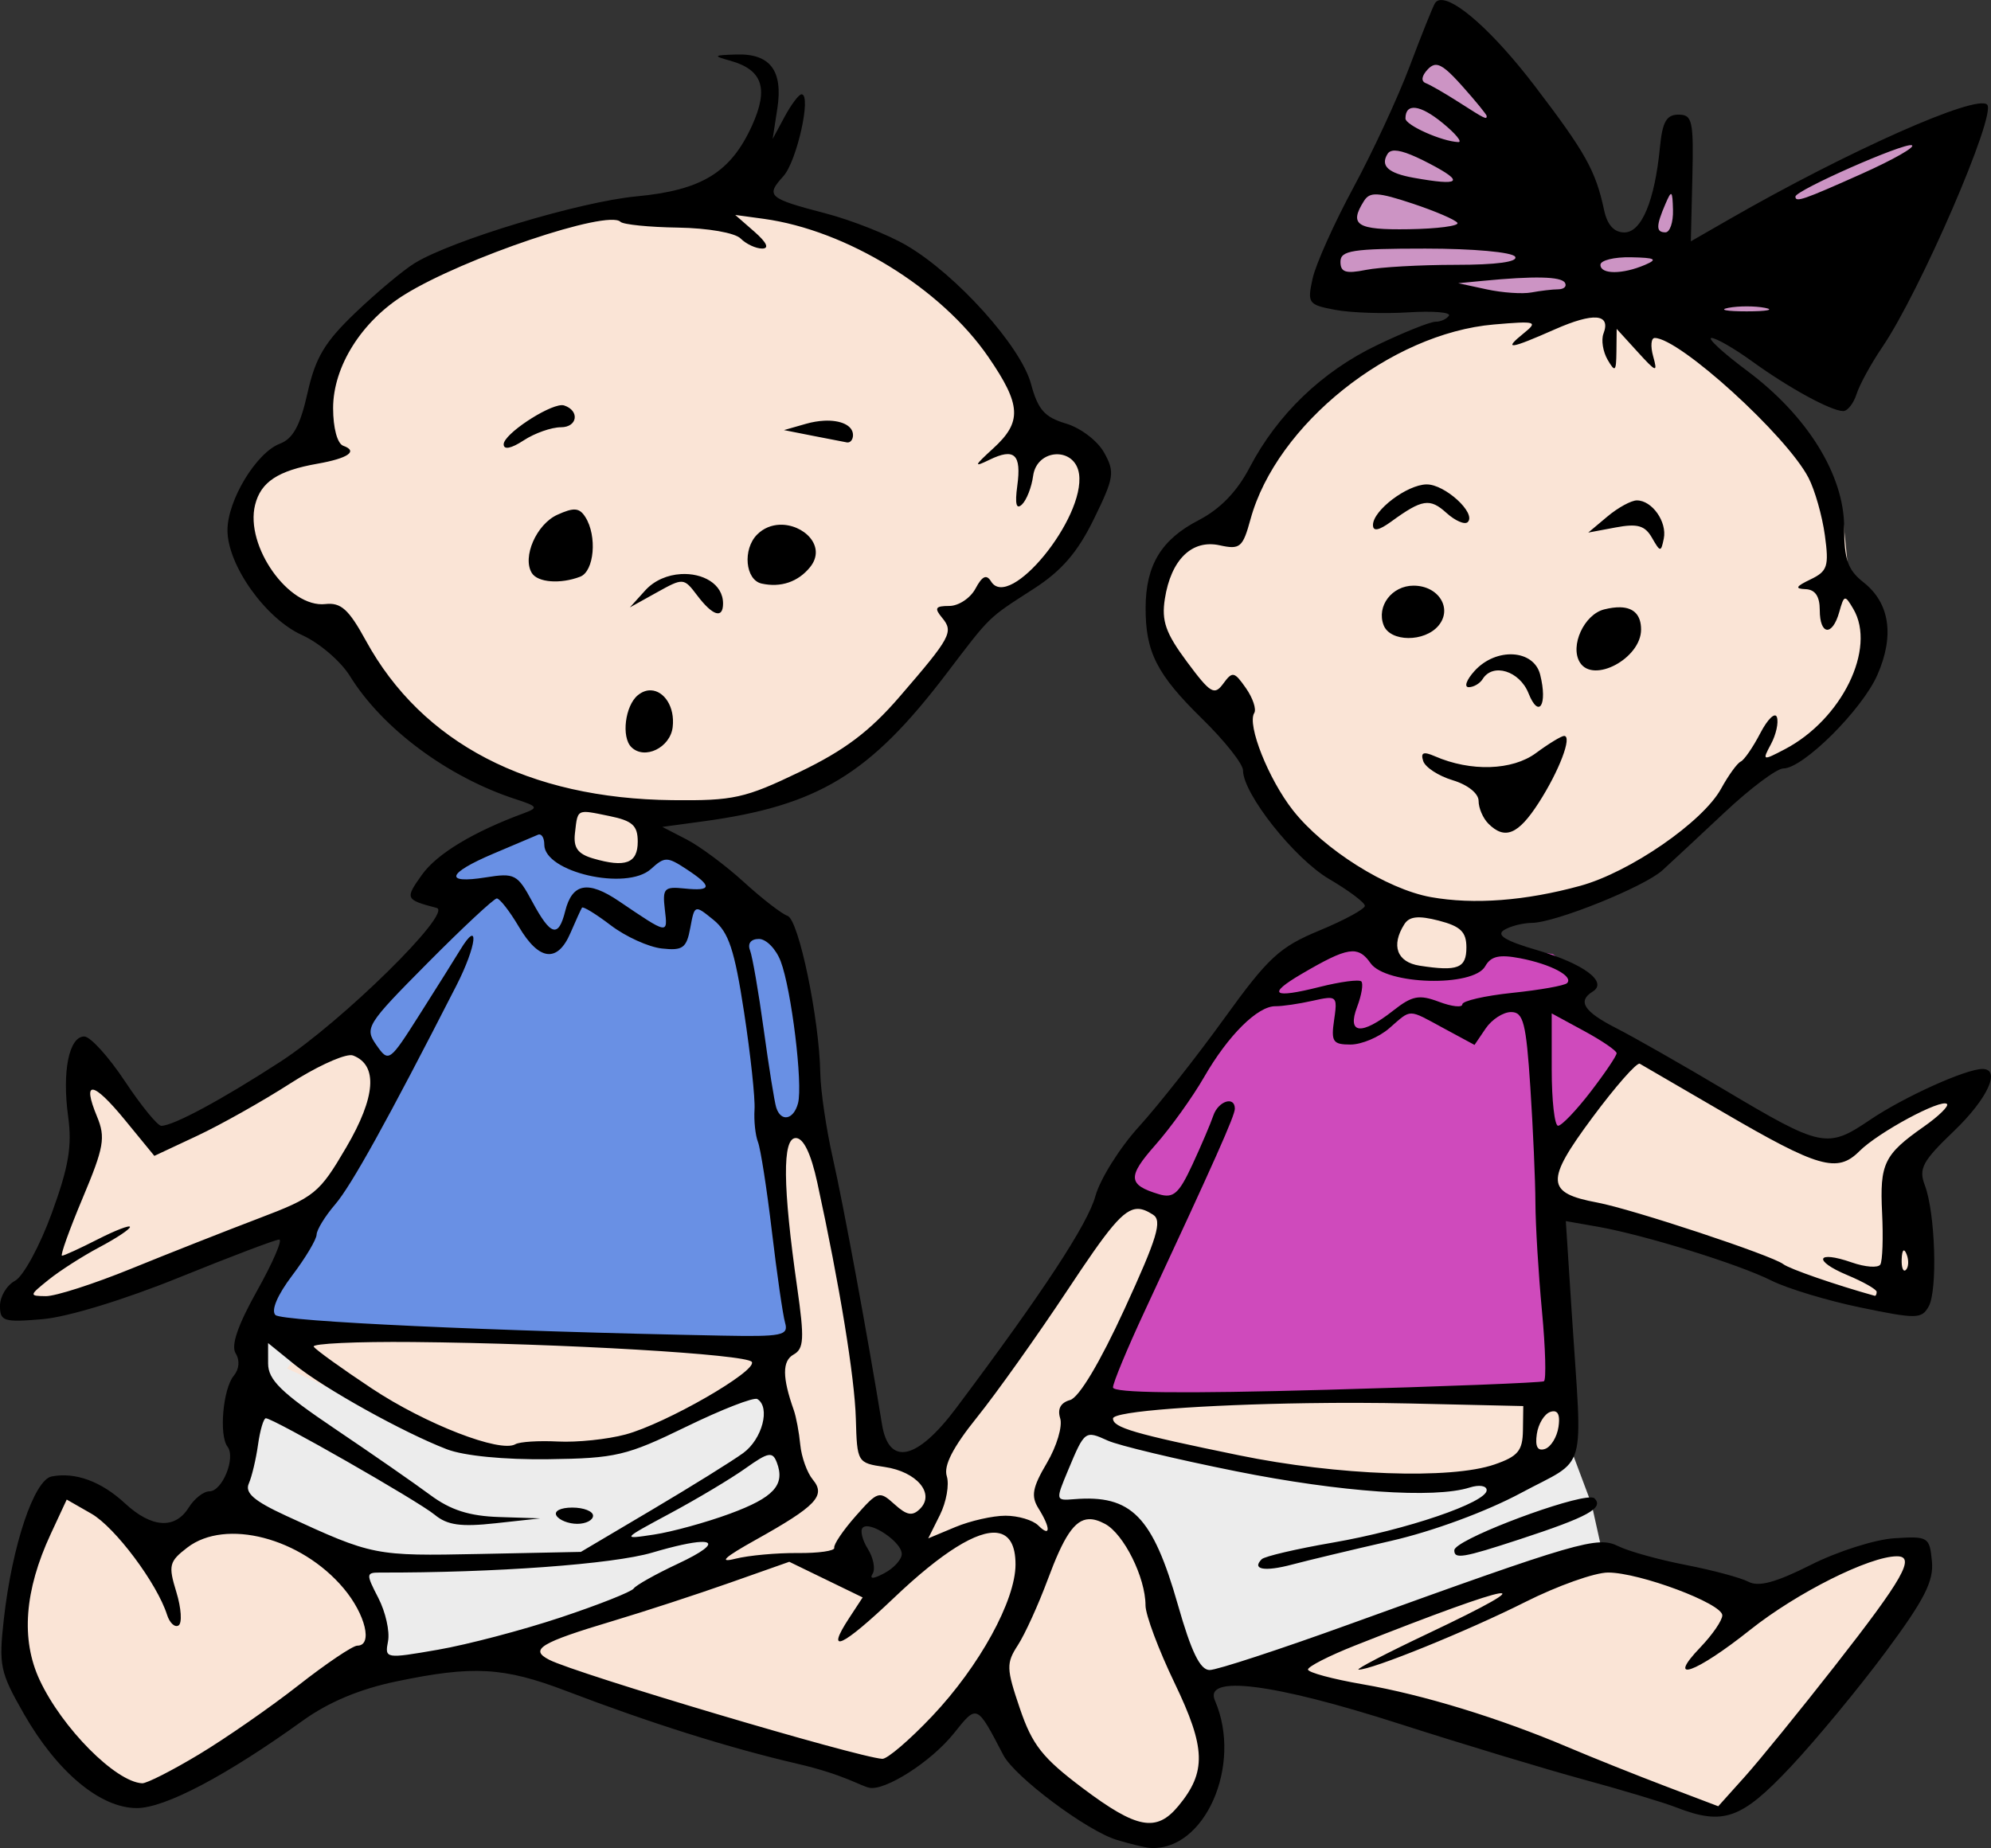 <?xml version="1.0" encoding="UTF-8" standalone="no"?>
<!-- Created with Inkscape (http://www.inkscape.org/) -->

<svg
   xmlns:dc="http://purl.org/dc/elements/1.1/"
   xmlns:cc="http://creativecommons.org/ns#"
   xmlns:rdf="http://www.w3.org/1999/02/22-rdf-syntax-ns#"
   xmlns:svg="http://www.w3.org/2000/svg"
   xmlns="http://www.w3.org/2000/svg"
   xmlns:sodipodi="http://sodipodi.sourceforge.net/DTD/sodipodi-0.dtd"
   xmlns:inkscape="http://www.inkscape.org/namespaces/inkscape"
   width="165.995mm"
   height="154.11mm"
   viewBox="0 0 165.995 154.11"
   version="1.1"
   id="svg3344"
   inkscape:version="0.92.2 5c3e80d, 2017-08-06"
   sodipodi:docname="boy-and-girl-small-colour.svg">
  <rect x="0" y="0" width="165.995" height="154.11" fill="#333333" stroke="none"/>
  <title
     id="title3422">Boy and girl</title>
  <sodipodi:namedview
     id="namedview3346"
     pagecolor="#ffffff"
     bordercolor="#666666"
     borderopacity="1.0"
     inkscape:showpageshadow="2"
     inkscape:pageopacity="0.0"
     inkscape:pagecheckerboard="0"
     inkscape:deskcolor="#d1d1d1"
     inkscape:document-units="mm"
     showgrid="false"
     inkscape:zoom="0.33"
     inkscape:cx="279.52916"
     inkscape:cy="34.907168"
     inkscape:window-width="1436"
     inkscape:window-height="856"
     inkscape:window-x="4"
     inkscape:window-y="0"
     inkscape:window-maximized="1"
     inkscape:current-layer="layer1"
     inkscape:snap-global="false"
     fit-margin-top="0"
     fit-margin-left="0"
     fit-margin-right="0"
     fit-margin-bottom="0" />
  <defs
     id="defs3341" />
  <g
     inkscape:label="Lager 1"
     inkscape:groupmode="layer"
     id="layer1"
     transform="translate(-112.532,-86.591)">
    <g
       id="g889">
      <path
         inkscape:connector-curvature="0"
         id="path880"
         d="m 232.666,88.845 -3.237,7.045 -4.57,8.949 -1.523,4.951 9.33,1.714 h 17.137 l 15.614,5.141 11.996,-19.993 -6.474,1.523 -7.426,3.618 -8.759,5.712 h -1.904 v -9.33 l -1.714,3.999 -1.333,3.618 -3.999,1.523 -7.997,-15.043 z"
         style="fill:#cc94c4;fill-opacity:1;stroke:none;stroke-width:0.265px;stroke-linecap:butt;stroke-linejoin:miter;stroke-opacity:1" />
      <path
         inkscape:connector-curvature="0"
         id="path878"
         d="m 225.811,163.488 -6.284,3.427 -6.474,7.807 -6.093,8.378 -1.333,6.474 -3.237,14.091 22.469,2.856 18.28,-3.427 -1.142,-16.756 9.33,-7.807 -2.285,-4.57 -6.284,-3.618 2.095,-1.904 -2.856,-2.285 -7.997,-1.142 z"
         style="fill:#cf4abc;fill-opacity:1;stroke:none;stroke-width:0.265px;stroke-linecap:butt;stroke-linejoin:miter;stroke-opacity:1" />
      <path
         inkscape:connector-curvature="0"
         id="path876"
         d="m 157.262,154.919 -7.236,3.047 -1.523,2.095 3.237,1.333 -6.664,7.617 -3.427,3.808 -4.951,18.089 -2.666,6.093 14.662,4.76 22.469,-1.523 7.997,-1.904 0.571,-19.422 -0.19,-7.997 -1.904,-6.855 -9.521,-7.617 z"
         style="fill:#6990e4;fill-opacity:1;stroke:none;stroke-width:0.265px;stroke-linecap:butt;stroke-linejoin:miter;stroke-opacity:1" />
      <path
         inkscape:connector-curvature="0"
         id="path874"
         d="m 200.296,204.046 0.571,11.806 8.759,13.329 6.093,-3.237 19.993,-7.045 10.282,-3.427 -0.762,-3.427 -1.714,-4.57 -15.614,-0.762 h -13.71 z"
         style="fill:#ececec;fill-opacity:1;stroke:none;stroke-width:0.265px;stroke-linecap:butt;stroke-linejoin:miter;stroke-opacity:1" />
      <path
         inkscape:connector-curvature="0"
         id="path872"
         d="m 134.412,197.762 -1.333,5.141 -0.762,5.332 -0.762,3.618 4.189,8.759 7.617,5.141 10.282,-1.333 h 23.04 l 6.093,-16.566 -2.856,-8.949 -16.566,5.712 z"
         style="fill:#ececec;stroke:none;stroke-width:0.265px;stroke-linecap:butt;stroke-linejoin:miter;stroke-opacity:1" />
      <path
         sodipodi:nodetypes="ccccccccccccccccccccccccccccccccccccccccccccccccccccccccccccccccccccccccccccccccccccccccccccccccccccccccccccccccccccccccccccccccccccccccccccccccccccccccccc"
         inkscape:connector-curvature="0"
         id="path62"
         transform="matrix(0.265,0,0,0.265,174.78,144.382)"
         d="m -2.879,-157.367 -0.711,6.693 -34.553,-4.533 -46.779,15.113 -23.748,11.514 -17.273,15.113 -9.355,19.432 0.719,13.674 -13.674,6.477 -8.635,9.355 -5.039,15.834 10.076,15.832 21.59,12.955 22.311,28.066 22.311,15.832 26.627,10.076 v 14.395 l 5.758,3.598 12.234,5.037 10.076,-6.477 2.879,-12.955 L 5.037,34.066 29.506,23.99 49.658,5.279 76.285,-30.705 l 12.234,-2.877 12.955,-13.674 10.795,-25.189 -11.516,-7.197 -13.674,-9.355 -8.635,-23.029 -26.629,-25.908 -31.666,-13.674 z m -121.625,265.561 -61.172,33.824 -21.59,-27.348 -2.16,9.355 2.16,15.113 -8.637,25.908 -12.955,26.629 0.721,2.158 15.832,-0.719 75.566,-28.787 5.758,-6.477 12.953,-18.713 5.758,-18.711 -6.477,-7.197 z m 145.375,25.188 -11.516,5.758 4.318,63.332 -9.355,4.318 -58.293,-3.6 -81.324,-1.439 -9.355,10.795 57.574,26.629 38.143,-0.719 19.432,-5.039 35.264,-17.271 9.355,35.984 -25.189,20.15 -19.43,13.674 -41.021,12.953 3.598,7.916 43.9,15.113 35.984,8.637 28.785,10.076 16.553,-10.076 17.992,-18.711 9.355,21.59 28.787,23.75 17.273,5.037 12.953,-15.832 1.439,-18.713 -16.553,-37.422 -6.477,-25.908 -7.916,-6.479 -18.713,-2.879 v -10.795 l 19.432,-32.385 20.15,-46.779 -19.43,-10.074 -9.355,22.309 -29.508,38.863 -19.982,24.115 -3.768,2.512 -14.393,-3.598 -9.355,-64.771 -7.197,-33.104 z m 37.914,114.391 0.229,0.758 -0.084,1.523 z m 0.012,4.646 -0.504,9.066 -8.635,15.113 -10.076,10.074 -9.355,-11.514 1.439,-7.918 7.916,-10.795 17.271,5.039 z m -180.422,53.686 -30.226,21.59 -33.105,20.151 -14.393,-2.159 -23.03,-22.31 v 0 l -7.916,-17.272 v -22.31 l 10.075,-28.787 5.038,-7.197 13.674,7.916 14.393,15.113 16.553,-10.075 12.234,-2.879 33.105,17.992 5.757,9.356 1.439,8.636 2.159,10.795 z m 383.587,-429.646 -48.218,7.916 -27.348,17.272 -20.871,20.871 -12.234,23.749 -14.393,3.598 -10.795,18.712 5.038,23.749 22.31,20.871 16.553,30.946 17.272,14.393 12.954,7.916 -2.879,14.393 6.477,5.757 15.113,1.439 11.515,-3.598 V 69.331 l 30.226,-3.598 17.272,-6.477 11.515,-7.916 11.515,-10.075 7.916,-11.515 20.151,-10.795 15.113,-12.954 9.356,-13.674 -1.439,-20.151 -7.197,-7.916 -2.159,-21.59 -10.075,-20.151 -27.348,-26.628 -23.03,-17.272 z m -150.412,345.444 -3.598,10.075 34.544,9.356 63.331,8.636 28.787,-2.879 23.03,-7.197 0.72,-5.757 -0.72,-15.833 -43.18,2.879 -70.528,0.72 -23.03,0.72 z m 170.563,-110.83 -21.59,25.189 -8.636,12.954 2.879,10.795 48.938,14.393 40.302,14.393 22.31,3.598 2.159,-23.03 -2.159,-23.749 21.59,-20.151 -4.318,-4.318 -41.021,22.31 -17.992,-5.757 -31.666,-19.431 z m -14.393,159.048 -53.976,17.272 -51.097,20.871 47.499,11.515 53.976,18.712 41.741,12.954 h 6.477 l 49.658,-60.453 9.356,-15.833 -5.038,-7.916 -17.272,2.879 -33.825,18.712 -21.59,-10.795 z"
         style="fill:#fae4d6;fill-opacity:1;stroke:none;stroke-width:1px;stroke-linecap:butt;stroke-linejoin:miter;stroke-opacity:1" />
      <path
         inkscape:connector-curvature="0"
         sodipodi:nodetypes="csscscccsssscsssscsscssscsssccsssssssssscccsssssssssssssssssssssssssssssssscssssssssscsscssssscscssssssssssscsssssscccsssssssssssscsssssssssssccccsscsssccssssscccsssssscssccsscscsssssssssccssssccccsscsscscsssssscssccssssssccsccccsccccsssscssscccscssscssssssssssscscsssssscsscssscscccscsscscsccsccsssscssssccssscscccssssccsscsscsssccsscssscsscssscccccccccssccscscscscssscccssscccsscssccsssssscsscscssssscscssscccssscscscsssccccssscccssssscscsscssccscccscsssccccsccsssssscccsscsscsccccsscsssssccsssccssssscssssscscsscsssscccsssccsccscsscccscscsscscscccssssscccscsccccccssscccsccccscscssscccssccccsssssssscsccsssssccssccscsssccscscccssscsccccccssccsssscscscsscccsscsccsssscsccccccsccccccccscazcccsccccssccs"
         d="m 232.584,86.598 c -0.182,0.024 -0.322,0.112 -0.418,0.267 -0.181,0.294 -1.127,2.656 -2.102,5.248 -0.975,2.592 -3.091,7.15 -4.7,10.131 -1.609,2.98 -3.138,6.393 -3.398,7.582 -0.451,2.058 -0.361,2.182 1.889,2.605 1.3,0.244 4.037,0.338 6.079,0.209 2.043,-0.13 3.572,-0.008 3.398,0.273 -0.174,0.279 -0.679,0.508 -1.122,0.509 -0.444,2.8e-4 -2.637,0.878 -4.872,1.951 -4.59,2.204 -8.303,5.772 -10.618,10.201 -1.054,2.017 -2.46,3.468 -4.264,4.403 -3.104,1.608 -4.395,3.741 -4.411,7.276 -0.016,3.71 0.931,5.574 4.707,9.271 1.876,1.837 3.413,3.774 3.413,4.306 0,1.955 4.292,7.373 7.185,9.068 1.636,0.959 2.975,1.964 2.975,2.232 0,0.268 -1.702,1.193 -3.781,2.055 -3.336,1.383 -4.27,2.245 -7.958,7.357 -2.298,3.185 -5.492,7.236 -7.096,9 -1.604,1.764 -3.239,4.373 -3.632,5.796 -0.649,2.35 -4.379,8.03 -11.609,17.677 -3.264,4.355 -5.612,4.869 -6.183,1.354 -1.172,-7.225 -3.234,-18.394 -4.095,-22.182 -0.55,-2.421 -1.022,-5.623 -1.05,-7.113 -0.084,-4.555 -1.801,-12.799 -2.731,-13.109 -0.48,-0.16 -2.114,-1.424 -3.632,-2.809 -1.517,-1.386 -3.672,-2.989 -4.785,-3.564 l -2.024,-1.044 3.38,-0.459 c 9.604,-1.302 13.92,-3.918 20.296,-12.301 3.729,-4.902 3.421,-4.602 7.27,-7.082 2.353,-1.516 3.673,-3.045 5.033,-5.825 1.695,-3.464 1.765,-3.911 0.86,-5.542 -0.548,-0.987 -1.96,-2.064 -3.183,-2.427 -1.784,-0.529 -2.335,-1.153 -2.917,-3.311 -0.842,-3.127 -6.212,-9.104 -10.366,-11.538 -1.546,-0.906 -4.586,-2.11 -6.755,-2.677 -4.797,-1.253 -5.019,-1.449 -3.524,-3.101 1.128,-1.246 2.368,-6.83 1.517,-6.83 -0.223,0 -0.857,0.838 -1.408,1.862 l -1.003,1.862 0.391,-2.534 c 0.488,-3.167 -0.599,-4.6 -3.423,-4.51 -1.924,0.061 -1.97,0.109 -0.49,0.523 2.675,0.749 3.202,2.303 1.819,5.37 -1.776,3.938 -4.195,5.426 -9.653,5.939 -4.71,0.442 -15.378,3.657 -18.496,5.573 -0.943,0.58 -3.153,2.429 -4.911,4.107 -2.58,2.464 -3.354,3.757 -4.016,6.716 -0.608,2.716 -1.206,3.813 -2.307,4.231 -1.961,0.745 -4.366,4.719 -4.366,7.212 0,2.913 3.174,7.374 6.226,8.75 1.431,0.645 3.225,2.183 3.987,3.417 2.703,4.374 8.172,8.433 13.831,10.269 1.826,0.592 1.895,0.711 0.678,1.16 -4.229,1.558 -7.267,3.393 -8.51,5.139 -1.425,2.001 -1.392,2.073 1.23,2.764 1.381,0.364 -7.899,9.495 -13.039,12.83 -4.875,3.163 -8.922,5.341 -9.92,5.341 -0.312,0 -1.678,-1.676 -3.039,-3.725 -1.36,-2.049 -2.883,-3.725 -3.382,-3.725 -1.27,0 -1.86,2.91 -1.348,6.646 0.342,2.493 0.052,4.21 -1.37,8.109 -0.993,2.721 -2.368,5.249 -3.057,5.618 -0.689,0.369 -1.253,1.308 -1.253,2.086 0,1.293 0.304,1.39 3.555,1.114 2.069,-0.175 6.825,-1.627 11.369,-3.471 4.297,-1.743 8.056,-3.169 8.355,-3.169 0.299,0 -0.53,1.919 -1.842,4.264 -1.615,2.888 -2.193,4.574 -1.79,5.226 0.362,0.585 0.301,1.317 -0.155,1.867 -0.902,1.086 -1.245,4.968 -0.523,5.916 0.705,0.926 -0.432,3.725 -1.513,3.725 -0.481,0 -1.257,0.609 -1.722,1.354 -1.145,1.834 -3.097,1.703 -5.319,-0.356 -1.97,-1.826 -4.134,-2.619 -6.106,-2.239 -1.463,0.282 -3.292,5.725 -3.985,11.865 -0.44,3.898 -0.323,4.453 1.674,7.944 2.776,4.852 6.368,7.847 9.411,7.847 2.337,0 7.445,-2.69 13.822,-7.282 2.153,-1.551 4.737,-2.637 7.791,-3.276 6.434,-1.346 8.968,-1.202 14.205,0.798 7.039,2.689 13.552,4.739 19.257,6.065 3.918,0.911 5.241,1.847 6.008,2.002 1.288,0.26 5.109,-2.129 7.043,-4.549 1.938,-2.424 1.891,-2.446 4.115,1.819 0.953,1.828 6.998,6.345 9.482,7.084 1.118,0.333 2.335,0.629 2.708,0.657 4.579,0.35 7.793,-6.895 5.451,-12.291 -0.939,-2.165 4.842,-1.437 15.329,1.929 5.336,1.712 12.291,3.815 15.457,4.676 3.167,0.86 6.616,1.899 7.665,2.307 3.938,1.531 5.442,0.998 9.558,-3.386 2.131,-2.27 5.696,-6.585 7.923,-9.589 3.228,-4.354 4.01,-5.887 3.847,-7.557 -0.197,-2.022 -0.308,-2.09 -3.14,-1.908 -1.614,0.103 -4.744,1.101 -6.956,2.218 -2.896,1.462 -4.351,1.857 -5.195,1.412 -0.644,-0.34 -3.001,-0.972 -5.236,-1.406 -2.235,-0.434 -4.763,-1.137 -5.62,-1.563 -1.732,-0.861 -3.311,-0.403 -22.483,6.532 -5.771,2.088 -10.987,3.795 -11.59,3.795 -0.791,0 -1.526,-1.512 -2.64,-5.422 -2.11,-7.41 -3.885,-9.217 -8.667,-8.824 -1.54,0.126 -1.544,0.102 -0.486,-2.431 1.377,-3.296 1.407,-3.318 3.301,-2.456 0.882,0.402 5.683,1.552 10.67,2.553 8.74,1.754 16.547,2.299 19.505,1.36 0.789,-0.251 1.416,-0.153 1.416,0.223 0,1.029 -6.707,3.313 -12.836,4.372 -3.016,0.521 -5.678,1.143 -5.918,1.383 -0.862,0.862 0.24,1.057 2.532,0.446 1.285,-0.342 4.997,-1.23 8.25,-1.974 3.472,-0.795 7.946,-2.444 10.838,-3.998 5.615,-3.016 5.118,-1.259 4.231,-14.957 l -0.498,-7.712 2.627,0.461 c 3.903,0.684 11.775,3.123 14.513,4.498 1.321,0.663 4.67,1.675 7.441,2.249 4.661,0.965 5.085,0.958 5.672,-0.091 0.755,-1.349 0.55,-7.81 -0.32,-10.1 -0.532,-1.398 -0.204,-2.008 2.425,-4.527 2.811,-2.693 3.95,-5.176 2.375,-5.176 -1.389,0 -6.566,2.343 -9.37,4.242 -3.574,2.42 -4.024,2.326 -12.187,-2.534 -3.467,-2.064 -7.506,-4.365 -8.975,-5.114 -2.699,-1.377 -3.257,-2.247 -1.96,-3.049 1.293,-0.799 -0.745,-2.323 -4.614,-3.448 -2.637,-0.767 -3.453,-1.257 -2.791,-1.676 0.515,-0.326 1.564,-0.596 2.332,-0.604 1.952,-0.016 9.355,-2.995 10.883,-4.382 0.697,-0.633 3.027,-2.802 5.178,-4.822 2.151,-2.02 4.36,-3.675 4.909,-3.675 1.642,0 6.552,-4.883 7.832,-7.789 1.446,-3.283 1.04,-6.008 -1.153,-7.733 -1.305,-1.027 -1.612,-1.899 -1.612,-4.589 0,-4.355 -3.064,-9.301 -8.08,-13.043 -2.023,-1.509 -3.365,-2.745 -2.981,-2.745 0.384,0 1.916,0.883 3.404,1.962 3.049,2.208 6.58,4.134 7.578,4.134 0.366,0 0.867,-0.641 1.116,-1.424 0.249,-0.783 1.21,-2.536 2.133,-3.894 3.157,-4.641 9.554,-19.434 8.752,-20.236 -0.895,-0.896 -11.614,3.871 -21.53,9.575 l -3.175,1.825 0.126,-5.283 c 0.114,-4.777 0.004,-5.283 -1.155,-5.283 -1.001,0 -1.341,0.595 -1.546,2.71 -0.433,4.477 -1.532,7.113 -2.968,7.113 -0.858,0 -1.424,-0.624 -1.689,-1.864 -0.704,-3.29 -1.547,-4.8 -5.777,-10.346 -3.387,-4.44 -6.637,-7.336 -7.909,-7.162 z m -0.314,5.403 c 0.479,0.016 1.082,0.546 2.175,1.769 1.121,1.256 2.038,2.38 2.038,2.499 0,0.316 -0.136,0.247 -2.371,-1.184 -1.118,-0.716 -2.335,-1.417 -2.708,-1.559 -0.414,-0.158 -0.352,-0.605 0.161,-1.149 0.172,-0.182 0.334,-0.302 0.506,-0.352 0.064,-0.02 0.13,-0.028 0.198,-0.024 z m -1.72,3.588 c 0.537,0.064 1.308,0.483 2.247,1.251 1.096,0.896 1.687,1.616 1.315,1.6 -1.386,-0.06 -4.403,-1.409 -4.403,-1.97 0,-0.655 0.304,-0.945 0.841,-0.881 z m 41.37,3.113 c 0.365,0.122 -1.519,1.197 -4.186,2.39 -4.874,2.179 -5.513,2.399 -5.513,1.893 0,-0.516 9.033,-4.505 9.699,-4.283 z m -43.315,0.465 c 0.537,-0.109 1.526,0.239 3.136,1.081 2.935,1.536 2.55,1.868 -1.354,1.168 -2.118,-0.38 -2.79,-0.994 -2.172,-1.989 0.084,-0.136 0.212,-0.224 0.391,-0.26 z m 23.271,3.615 c 0.088,0.071 0.118,0.498 0.138,1.323 0.028,1.024 -0.258,1.862 -0.63,1.862 -0.795,0 -0.795,-0.521 0,-2.371 0.258,-0.6 0.404,-0.885 0.492,-0.814 z m -24.501,0.024 c 0.588,0.032 1.478,0.28 2.925,0.761 1.902,0.632 3.585,1.357 3.741,1.61 0.156,0.253 -1.668,0.493 -4.056,0.529 -4.344,0.069 -5.004,-0.351 -3.731,-2.361 0.246,-0.388 0.532,-0.572 1.12,-0.539 z m -53.545,1.709 2.371,0.324 c 6.928,0.95 14.807,5.797 18.74,11.53 2.744,4 2.816,5.407 0.395,7.619 -1.604,1.465 -1.649,1.598 -0.324,0.953 2.098,-1.023 2.693,-0.471 2.334,2.162 -0.208,1.526 -0.082,2.017 0.395,1.554 0.384,-0.372 0.799,-1.44 0.924,-2.371 0.31,-2.316 3.505,-2.457 3.83,-0.17 0.523,3.686 -5.809,11.431 -7.332,8.967 -0.386,-0.624 -0.736,-0.465 -1.302,0.593 -0.426,0.795 -1.409,1.447 -2.187,1.447 -1.161,0 -1.267,0.176 -0.595,0.986 0.978,1.179 0.74,1.618 -3.559,6.598 -2.496,2.891 -4.586,4.463 -8.332,6.265 -4.545,2.187 -5.51,2.401 -10.596,2.346 -11.995,-0.13 -20.877,-4.754 -25.557,-13.306 -1.428,-2.609 -2.076,-3.193 -3.378,-3.047 -3.046,0.343 -6.717,-4.846 -5.856,-8.276 0.479,-1.909 1.902,-2.848 5.203,-3.429 2.558,-0.451 3.408,-1.044 2.146,-1.495 -0.494,-0.176 -0.845,-1.483 -0.845,-3.138 0,-3.471 2.379,-7.25 5.959,-9.467 4.953,-3.067 16.956,-7.115 18,-6.071 0.227,0.227 2.386,0.446 4.796,0.482 2.493,0.04 4.742,0.432 5.219,0.909 0.462,0.462 1.271,0.839 1.796,0.839 0.615,0 0.387,-0.5 -0.643,-1.404 z m 57.532,2.807 c 3.984,0 7.255,0.294 7.491,0.676 0.266,0.43 -1.545,0.678 -4.955,0.678 -2.955,0 -6.327,0.191 -7.491,0.424 -1.676,0.335 -2.117,0.194 -2.117,-0.678 0,-0.946 0.995,-1.1 7.071,-1.1 z m 17.144,0.723 c 2.038,0.04 2.271,0.164 1.184,0.63 -1.882,0.809 -3.725,0.809 -3.725,0 0,-0.372 1.143,-0.658 2.54,-0.63 z m -7.437,1.693 c 1.135,0.024 1.773,0.168 1.933,0.428 0.184,0.297 -0.064,0.544 -0.552,0.552 -0.488,0.004 -1.498,0.123 -2.243,0.262 -0.745,0.14 -2.421,0.024 -3.725,-0.258 l -2.371,-0.513 2.032,-0.196 c 2.156,-0.208 3.79,-0.3 4.926,-0.275 z m 17.088,2.402 c 0.552,0 1.104,0.041 1.523,0.122 0.838,0.162 0.153,0.294 -1.523,0.294 -1.676,0 -2.362,-0.132 -1.523,-0.294 0.419,-0.081 0.971,-0.122 1.523,-0.122 z m -12.512,0.936 c 0.688,0.06 0.891,0.507 0.573,1.337 -0.201,0.524 -0.045,1.506 0.347,2.181 0.623,1.071 0.714,0.985 0.734,-0.674 l 0.02,-1.902 1.732,1.902 c 1.591,1.746 1.696,1.776 1.308,0.376 -0.232,-0.838 -0.172,-1.521 0.132,-1.521 2.061,0.008 11.003,8.142 12.824,11.664 0.528,1.021 1.14,3.171 1.36,4.779 0.357,2.602 0.225,3.009 -1.197,3.692 -1.231,0.592 -1.325,0.776 -0.411,0.812 0.801,0.032 1.184,0.597 1.184,1.74 0,2.108 1.049,2.217 1.625,0.17 0.406,-1.445 0.468,-1.46 1.174,-0.26 1.94,3.295 -0.956,9.216 -5.724,11.706 -1.855,0.969 -1.886,0.957 -1.141,-0.436 0.422,-0.788 0.644,-1.798 0.494,-2.243 -0.15,-0.445 -0.774,0.154 -1.385,1.331 -0.611,1.177 -1.346,2.244 -1.633,2.371 -0.287,0.127 -1.024,1.144 -1.637,2.261 -1.518,2.767 -7.595,6.961 -11.737,8.099 -4.573,1.256 -8.883,1.582 -12.454,0.943 -3.668,-0.656 -8.947,-3.981 -11.509,-7.247 -2.035,-2.593 -3.833,-7.117 -3.223,-8.105 0.197,-0.319 -0.117,-1.256 -0.697,-2.084 -0.967,-1.381 -1.122,-1.412 -1.885,-0.368 -0.741,1.014 -1.069,0.816 -3.028,-1.823 -1.774,-2.389 -2.13,-3.4 -1.842,-5.244 0.511,-3.272 2.256,-4.977 4.57,-4.469 1.704,0.374 1.925,0.186 2.573,-2.177 2.166,-7.895 11.668,-15.497 20.294,-16.237 3.532,-0.303 3.703,-0.252 2.48,0.736 -1.747,1.411 -1.177,1.34 2.592,-0.326 1.621,-0.717 2.795,-1.044 3.483,-0.984 z m -86.291,7.303 c -1.214,0.043 -4.829,2.421 -4.829,3.264 0,0.48 0.623,0.357 1.67,-0.329 0.918,-0.602 2.315,-1.093 3.105,-1.093 1.383,0 1.583,-1.385 0.262,-1.819 -0.058,-0.02 -0.128,-0.024 -0.209,-0.024 z m 21.876,1.298 c -0.461,0.024 -0.963,0.104 -1.476,0.25 l -1.86,0.531 2.371,0.469 c 1.304,0.258 2.598,0.509 2.877,0.558 0.279,0.049 0.508,-0.225 0.508,-0.61 0,-0.814 -1.036,-1.269 -2.421,-1.199 z m 50.238,5.31 c -1.634,0.024 -4.467,2.173 -4.467,3.386 0,0.557 0.488,0.465 1.523,-0.287 2.576,-1.873 3.22,-1.974 4.601,-0.723 0.733,0.664 1.534,1.008 1.778,0.765 0.738,-0.738 -1.917,-3.164 -3.435,-3.14 z m 17.537,1.333 c -0.472,0 -1.576,0.603 -2.456,1.342 l -1.6,1.342 2.288,-0.428 c 1.818,-0.34 2.437,-0.164 3.024,0.86 0.695,1.213 0.752,1.218 0.986,0.07 0.285,-1.396 -0.975,-3.185 -2.243,-3.185 z m -88.505,0.765 c -0.35,-0.028 -0.81,0.12 -1.505,0.436 -1.74,0.793 -2.939,3.535 -2.123,4.856 0.491,0.794 2.386,0.938 4.033,0.306 1.172,-0.45 1.428,-3.395 0.432,-4.969 -0.249,-0.394 -0.488,-0.6 -0.837,-0.628 z m 17.024,1.267 c -0.662,0.028 -1.325,0.273 -1.864,0.812 -1.228,1.228 -0.995,3.789 0.372,4.093 1.592,0.354 3.043,-0.139 4.037,-1.368 1.412,-1.747 -0.559,-3.62 -2.545,-3.537 z m -8.233,4.115 c -1.08,0.066 -2.187,0.501 -2.966,1.362 l -1.279,1.416 2.241,-1.246 c 2.218,-1.233 2.254,-1.229 3.378,0.254 1.287,1.699 2.15,1.966 2.15,0.668 0,-1.654 -1.723,-2.564 -3.522,-2.454 z m 61.096,0.963 c -1.809,0 -3.107,1.711 -2.499,3.295 0.543,1.415 3.416,1.435 4.579,0.036 1.188,-1.431 0.002,-3.33 -2.079,-3.33 z m 17.219,1.805 c -0.383,-0.008 -0.826,0.05 -1.329,0.176 -1.673,0.42 -2.877,3.043 -2.028,4.417 1.114,1.802 5.104,-0.338 5.104,-2.737 0,-1.203 -0.599,-1.83 -1.747,-1.856 z m -8.928,3.927 c -1.077,-0.061 -2.313,0.39 -3.21,1.381 -0.674,0.745 -0.892,1.354 -0.484,1.354 0.408,0 0.929,-0.304 1.16,-0.676 0.849,-1.374 3.081,-0.684 3.824,1.184 0.862,2.165 1.606,0.976 0.972,-1.552 -0.265,-1.057 -1.184,-1.63 -2.261,-1.691 z m -71.874,2.999 c -0.362,-0.016 -0.74,0.113 -1.102,0.413 -1.053,0.874 -1.378,3.478 -0.537,4.318 1.095,1.095 3.25,0.055 3.45,-1.666 0.199,-1.709 -0.726,-3.023 -1.811,-3.065 z m 76.132,3.801 c -0.226,0 -1.283,0.643 -2.348,1.43 -1.97,1.456 -5.439,1.567 -8.429,0.264 -0.952,-0.414 -1.2,-0.313 -0.972,0.397 0.168,0.525 1.276,1.248 2.462,1.604 1.251,0.376 2.158,1.1 2.158,1.726 0,0.594 0.365,1.444 0.812,1.891 v 0.002 c 1.376,1.376 2.487,0.918 4.192,-1.728 1.715,-2.661 2.828,-5.587 2.125,-5.587 z m -81.835,6.362 v 0.002 c 0.161,-0.036 0.372,-0.028 0.657,0.012 0.38,0.053 0.888,0.163 1.577,0.304 1.926,0.394 2.367,0.791 2.367,2.139 0,1.803 -1.028,2.189 -3.727,1.397 -1.274,-0.374 -1.647,-0.894 -1.509,-2.1 0.133,-1.161 0.153,-1.648 0.635,-1.753 z m -3.512,1.875 c 0.19,0.079 0.322,0.394 0.322,0.827 0,2.304 6.859,3.875 8.89,2.036 1.148,-1.042 1.356,-1.042 2.946,0 2.201,1.442 2.162,1.865 -0.151,1.623 -1.687,-0.176 -1.841,-0.012 -1.635,1.745 0.247,2.101 0.316,2.113 -3.824,-0.688 -2.582,-1.747 -3.898,-1.504 -4.483,0.829 v 0.004 c -0.565,2.252 -1.206,2.068 -2.745,-0.79 -1.234,-2.29 -1.464,-2.412 -3.88,-2.026 -3.509,0.561 -3.22,-0.342 0.63,-1.976 1.756,-0.745 3.431,-1.455 3.723,-1.579 0.073,-0.032 0.144,-0.032 0.207,-0.004 z m -3.638,5.316 c 0.243,-0.004 1.07,1.057 1.84,2.361 1.681,2.85 3.222,3.032 4.306,0.508 0.44,-1.024 0.871,-1.969 0.957,-2.1 0.086,-0.131 1.167,0.531 2.402,1.472 1.235,0.941 3.15,1.812 4.256,1.933 1.748,0.191 2.058,-0.032 2.371,-1.722 0.36,-1.939 0.362,-1.941 1.931,-0.668 1.272,1.032 1.758,2.498 2.553,7.7 0.54,3.534 0.933,7.186 0.872,8.117 -0.06,0.931 0.069,2.151 0.287,2.71 0.218,0.559 0.741,3.911 1.16,7.45 0.419,3.539 0.913,6.967 1.1,7.619 0.305,1.068 -0.223,1.175 -5.294,1.077 -19.064,-0.369 -36.66,-1.181 -37.197,-1.718 -0.381,-0.381 0.163,-1.664 1.395,-3.293 1.111,-1.468 2.026,-3.003 2.038,-3.411 0.012,-0.408 0.706,-1.54 1.544,-2.516 1.353,-1.574 4.359,-7.003 10.108,-18.25 1.712,-3.35 1.956,-5.685 0.31,-2.964 -0.422,0.697 -1.93,3.101 -3.351,5.339 -2.549,4.018 -2.596,4.052 -3.626,2.582 -1.003,-1.432 -0.838,-1.695 4.277,-6.852 2.926,-2.95 5.518,-5.366 5.761,-5.374 z m 76.622,1.588 c 0.453,-0.047 1.067,0.043 1.914,0.262 1.821,0.472 2.303,0.941 2.303,2.239 0,1.729 -0.722,2.011 -3.894,1.519 -1.898,-0.294 -2.409,-1.678 -1.277,-3.462 0.208,-0.328 0.502,-0.511 0.955,-0.558 z m -54.767,1.79 c 0.608,0 1.424,0.836 1.813,1.858 0.897,2.361 1.862,10.252 1.447,11.838 -0.363,1.389 -1.429,1.599 -1.819,0.358 -0.147,-0.466 -0.616,-3.391 -1.042,-6.501 -0.426,-3.11 -0.941,-6.082 -1.141,-6.604 -0.221,-0.575 0.072,-0.949 0.742,-0.949 z m 49.729,1.048 v 0.002 c 0.504,0.076 0.867,0.406 1.259,0.965 1.275,1.821 8.58,2.022 9.564,0.262 0.471,-0.841 1.173,-1.002 2.912,-0.668 2.566,0.494 4.478,1.508 3.911,2.075 -0.206,0.206 -2.254,0.57 -4.552,0.81 -2.298,0.24 -4.18,0.672 -4.18,0.959 0,0.287 -0.876,0.191 -1.947,-0.213 -1.651,-0.623 -2.23,-0.512 -3.816,0.736 -2.657,2.09 -3.872,1.962 -3.005,-0.316 0.372,-0.983 0.53,-1.936 0.347,-2.119 -0.182,-0.182 -1.751,0.024 -3.487,0.463 -3.909,0.984 -4.407,0.624 -1.497,-1.083 1.933,-1.133 3.108,-1.733 3.932,-1.862 0.206,-0.032 0.39,-0.036 0.558,-0.012 z m -2.106,3.872 v 0.002 c 0.565,0.042 0.525,0.515 0.333,1.823 -0.267,1.82 -0.108,2.061 1.364,2.061 0.917,0 2.37,-0.611 3.229,-1.356 1.893,-1.643 1.502,-1.645 4.574,0.016 l 2.538,1.37 0.928,-1.37 c 0.511,-0.754 1.465,-1.37 2.121,-1.37 1.022,0 1.252,0.893 1.604,6.265 0.226,3.446 0.416,7.788 0.424,9.651 0.008,1.863 0.254,5.924 0.546,9.023 0.292,3.099 0.365,5.731 0.163,5.85 -0.202,0.118 -8.368,0.439 -18.147,0.711 -11.98,0.334 -17.781,0.268 -17.781,-0.198 0,-0.381 1.185,-3.235 2.633,-6.344 5.893,-12.653 7.526,-16.322 7.526,-16.9 0,-1.086 -1.386,-0.639 -1.796,0.579 -0.22,0.652 -1.003,2.491 -1.743,4.087 -1.128,2.432 -1.581,2.831 -2.799,2.464 -2.588,-0.78 -2.633,-1.45 -0.285,-4.107 1.27,-1.437 3.097,-3.985 4.062,-5.662 2.006,-3.484 4.467,-5.926 5.949,-5.906 0.558,0.008 1.954,-0.196 3.103,-0.455 0.505,-0.114 0.887,-0.196 1.172,-0.223 0.107,-0.012 0.2,-0.016 0.281,-0.008 z m 18.473,1.288 2.704,1.468 c 1.487,0.807 2.708,1.64 2.708,1.852 0.004,0.212 -0.973,1.661 -2.17,3.218 -1.197,1.558 -2.417,2.832 -2.71,2.832 -0.293,0 -0.531,-2.107 -0.531,-4.684 z m -100.221,3.487 c 0.122,-0.012 0.218,-0.004 0.287,0.024 2.089,0.802 1.892,3.462 -0.566,7.656 -2.256,3.85 -2.626,4.151 -7.326,5.937 -2.722,1.035 -7.495,2.918 -10.606,4.186 -3.11,1.268 -6.312,2.298 -7.113,2.29 -1.413,-0.016 -1.406,-0.054 0.238,-1.377 0.931,-0.749 2.836,-1.968 4.233,-2.708 1.397,-0.74 2.54,-1.498 2.54,-1.685 0,-0.186 -1.208,0.277 -2.683,1.029 -1.475,0.753 -2.818,1.368 -2.983,1.368 -0.165,0 0.611,-2.163 1.722,-4.808 1.779,-4.234 1.921,-5.048 1.197,-6.796 -1.282,-3.095 -0.348,-2.978 2.332,0.292 l 2.447,2.987 3.555,-1.666 c 1.956,-0.916 5.458,-2.886 7.782,-4.378 2.034,-1.305 4.091,-2.271 4.942,-2.35 z m 107.566,0.711 c 0.244,0.135 3.347,1.94 6.894,4.012 8.007,4.677 9.569,5.126 11.414,3.28 1.575,-1.574 6.831,-4.406 7.303,-3.934 0.172,0.172 -0.696,1.02 -1.929,1.885 -3.323,2.333 -3.683,3.077 -3.481,7.2 0.101,2.069 0.036,4.004 -0.149,4.302 -0.184,0.297 -1.257,0.218 -2.385,-0.176 -2.959,-1.032 -3.26,-0.151 -0.362,1.06 1.344,0.562 2.443,1.19 2.443,1.395 0,0.205 -0.076,0.351 -0.17,0.327 -3.259,-0.908 -7.103,-2.24 -7.619,-2.64 -0.944,-0.731 -12.582,-4.585 -15.499,-5.133 -4.291,-0.805 -4.35,-1.781 -0.428,-7.071 1.938,-2.614 3.723,-4.643 3.967,-4.508 z m -70.369,6.195 c 0.644,0 1.266,1.288 1.796,3.725 1.867,8.578 3.116,16.236 3.212,19.687 0.102,3.643 0.126,3.685 2.404,4.02 2.675,0.394 4.219,2.218 2.95,3.487 -0.636,0.636 -1.105,0.552 -2.131,-0.376 -1.268,-1.147 -1.386,-1.112 -3.233,0.98 -1.055,1.194 -1.861,2.386 -1.79,2.646 0.071,0.26 -1.299,0.456 -3.047,0.44 -1.747,-0.016 -4.091,0.197 -5.209,0.478 -1.423,0.357 -0.916,-0.115 1.693,-1.571 5.062,-2.826 5.884,-3.692 4.775,-5.029 -0.477,-0.574 -0.947,-1.885 -1.046,-2.912 -0.099,-1.028 -0.342,-2.325 -0.54,-2.884 -0.967,-2.732 -0.972,-4.102 -0.016,-4.636 0.864,-0.483 0.91,-1.317 0.3,-5.585 -1.21,-8.462 -1.249,-12.468 -0.118,-12.468 z m 28.515,5.908 h 0.002 c 0.401,0.001 0.795,0.183 1.263,0.48 0.791,0.501 0.367,1.909 -2.371,7.869 -2.053,4.471 -3.798,7.388 -4.539,7.592 -0.789,0.218 -1.073,0.745 -0.825,1.528 0.209,0.657 -0.29,2.332 -1.11,3.721 -1.209,2.049 -1.34,2.764 -0.699,3.791 1.03,1.646 1.018,2.457 -0.02,1.42 -0.447,-0.447 -1.676,-0.812 -2.731,-0.812 h -0.002 c -1.055,0 -2.936,0.425 -4.18,0.945 l -2.261,0.945 0.976,-1.955 c 0.535,-1.076 0.793,-2.53 0.571,-3.231 -0.278,-0.877 0.511,-2.411 2.524,-4.915 1.61,-2.003 4.997,-6.765 7.528,-10.583 3.415,-5.151 4.669,-6.793 5.873,-6.792 z m 63.88,3.466 v 0.002 c 0.062,0.008 0.136,0.116 0.217,0.318 0.196,0.489 0.172,1.073 -0.054,1.298 -0.224,0.225 -0.384,-0.175 -0.356,-0.889 0.016,-0.394 0.063,-0.634 0.134,-0.705 0.016,-0.016 0.036,-0.024 0.058,-0.024 z m -124.302,7.638 c 12.395,0.114 27.848,1.022 28.242,1.66 0.467,0.756 -7.172,5.147 -10.528,6.05 -1.507,0.406 -4.047,0.67 -5.643,0.587 -1.597,-0.082 -3.19,0.02 -3.541,0.225 -1.26,0.742 -7.498,-1.68 -11.968,-4.647 -2.507,-1.664 -4.689,-3.234 -4.847,-3.489 -0.158,-0.256 3.57,-0.43 8.285,-0.386 z m -12.088,0.087 2.201,1.786 c 2.454,1.991 9.069,5.673 12.7,7.069 1.43,0.55 4.789,0.88 8.467,0.831 5.62,-0.075 6.518,-0.286 11.497,-2.712 2.971,-1.447 5.637,-2.484 5.926,-2.305 1.109,0.685 0.41,3.346 -1.184,4.506 -0.917,0.668 -4.336,2.795 -7.598,4.727 l -5.93,3.512 -8.467,0.174 c -8.728,0.177 -8.881,0.146 -16.104,-3.183 -2.677,-1.234 -3.459,-1.91 -3.115,-2.691 0.253,-0.574 0.599,-2.033 0.769,-3.243 0.17,-1.211 0.464,-2.201 0.651,-2.201 0.617,0 12.689,6.9 14.075,8.045 1.056,0.872 2.174,1.029 5.079,0.711 l 3.725,-0.407 -3.423,-0.112 c -2.496,-0.08 -4.057,-0.581 -5.757,-1.844 -1.283,-0.953 -4.848,-3.428 -7.921,-5.5 -4.511,-3.042 -5.589,-4.095 -5.589,-5.465 z m 90.922,4.984 -0.002,0.002 c 1.433,0.004 2.859,0.02 4.244,0.052 l 9.484,0.215 -0.028,2.032 c -0.024,1.699 -0.414,2.164 -2.371,2.84 -3.651,1.261 -13.086,0.922 -21.307,-0.767 -8.765,-1.8 -10.499,-2.307 -10.499,-3.068 0,-0.609 7.674,-1.151 16.185,-1.277 1.419,-0.02 2.86,-0.032 4.293,-0.028 z m 16.371,0.717 c 0.313,0.076 0.407,0.498 0.292,1.286 -0.124,0.851 -0.634,1.68 -1.131,1.844 -0.615,0.202 -0.83,-0.198 -0.676,-1.249 0.124,-0.851 0.632,-1.68 1.129,-1.844 0.154,-0.05 0.282,-0.064 0.386,-0.036 z m -65.606,3.644 c 0.369,-0.07 0.547,0.142 0.723,0.602 0.722,1.882 -0.241,2.935 -3.923,4.289 -1.981,0.729 -4.823,1.509 -6.313,1.734 -2.708,0.41 -2.708,0.41 1.368,-1.78 2.243,-1.205 5.065,-2.892 6.269,-3.75 0.944,-0.672 1.505,-1.025 1.875,-1.096 z m 68.653,3.528 c -0.118,-0.008 -0.27,0.004 -0.453,0.028 -2.56,0.335 -10.974,3.554 -10.988,4.376 -0.012,0.763 0.722,0.638 5.469,-0.918 5.677,-1.861 7.025,-2.601 6.216,-3.411 -0.042,-0.043 -0.126,-0.067 -0.244,-0.074 z m -127.128,0.178 2.061,1.18 c 1.973,1.131 5.473,5.811 6.302,8.425 0.217,0.684 0.648,1.085 0.959,0.893 0.311,-0.192 0.229,-1.445 -0.182,-2.784 -0.684,-2.229 -0.606,-2.544 0.912,-3.71 3.196,-2.457 9.487,-0.818 13.031,3.394 1.83,2.175 2.454,4.785 1.143,4.785 -0.38,0 -2.591,1.489 -4.911,3.309 -2.32,1.82 -6.048,4.409 -8.283,5.755 -2.235,1.345 -4.369,2.432 -4.742,2.412 -2.217,-0.111 -6.68,-4.608 -8.549,-8.616 -1.575,-3.376 -1.264,-7.468 0.924,-12.171 z m 42.149,0.668 c -0.983,0 -1.552,0.294 -1.315,0.678 0.23,0.372 1.009,0.678 1.732,0.678 0.723,0 1.315,-0.306 1.315,-0.678 0,-0.372 -0.779,-0.678 -1.732,-0.678 z m 43.073,0.969 c 0.405,-0.016 0.844,0.124 1.346,0.393 1.567,0.839 3.373,4.476 3.373,6.796 0,0.786 1.088,3.696 2.421,6.466 2.611,5.428 2.673,7.417 0.316,10.267 h -0.002 c -1.825,2.206 -3.455,1.903 -7.966,-1.488 -3.361,-2.527 -4.209,-3.603 -5.244,-6.65 -1.134,-3.335 -1.147,-3.77 -0.165,-5.283 0.588,-0.907 1.709,-3.374 2.493,-5.482 1.316,-3.539 2.215,-4.975 3.429,-5.019 z m -18.55,0.591 c 0.13,-0.008 0.284,0.02 0.451,0.068 1,0.299 2.497,1.492 2.497,2.237 0,0.456 -0.647,1.175 -1.437,1.598 -0.933,0.499 -1.28,0.518 -0.992,0.052 0.244,-0.394 0.063,-1.326 -0.401,-2.069 -0.464,-0.743 -0.657,-1.539 -0.428,-1.767 0.074,-0.074 0.18,-0.112 0.31,-0.118 z m 10.916,0.554 c 0.992,0.134 1.515,1.006 1.515,2.629 0,3.005 -3.009,8.484 -6.941,12.642 -1.879,1.987 -3.753,3.592 -4.165,3.568 -2.053,-0.122 -25.474,-7.087 -27.763,-8.256 -1.694,-0.865 -0.782,-1.42 5.341,-3.254 2.608,-0.78 6.973,-2.208 9.703,-3.171 l 4.963,-1.751 3.059,1.486 3.059,1.486 -1.133,1.73 c -2.023,3.088 -0.604,2.441 3.762,-1.714 3.992,-3.799 6.946,-5.621 8.599,-5.397 z m -24.734,0.752 c 0.246,-0.012 0.42,0.008 0.523,0.052 0.41,0.179 -0.348,0.793 -2.435,1.771 -1.834,0.86 -3.487,1.787 -3.673,2.061 -0.186,0.274 -2.929,1.361 -6.096,2.414 -3.167,1.054 -7.763,2.264 -10.213,2.689 -4.404,0.764 -4.452,0.755 -4.171,-0.713 0.156,-0.817 -0.208,-2.437 -0.81,-3.603 -1.029,-1.989 -1.024,-2.117 0.106,-2.117 9.579,0.024 19.459,-0.698 22.723,-1.662 1.937,-0.572 3.31,-0.86 4.047,-0.893 z m 99.744,1.197 c 1.568,0 0.514,1.859 -5.186,9.145 -2.915,3.725 -6.294,7.883 -7.51,9.238 l -2.21,2.462 -4.403,-1.672 c -2.421,-0.92 -6.079,-2.383 -8.128,-3.254 -5.711,-2.426 -12.059,-4.373 -17.103,-5.244 -2.515,-0.435 -4.572,-0.989 -4.572,-1.234 0,-0.245 1.752,-1.14 3.894,-1.989 13.678,-5.418 16.335,-5.856 6.098,-1.005 -3.446,1.633 -6.044,2.983 -5.773,3.003 0.989,0.066 9.116,-3.23 13.882,-5.631 2.692,-1.356 5.806,-2.464 6.918,-2.464 2.628,0 9.525,2.583 9.525,3.568 0,0.419 -0.82,1.615 -1.821,2.66 -2.941,3.069 -0.431,2.193 4.144,-1.449 3.895,-3.099 9.952,-6.135 12.243,-6.135 z"
         style="fill:#000000;stroke-width:0.677"
         id="path2969" />
    </g>
  </g>
</svg>

